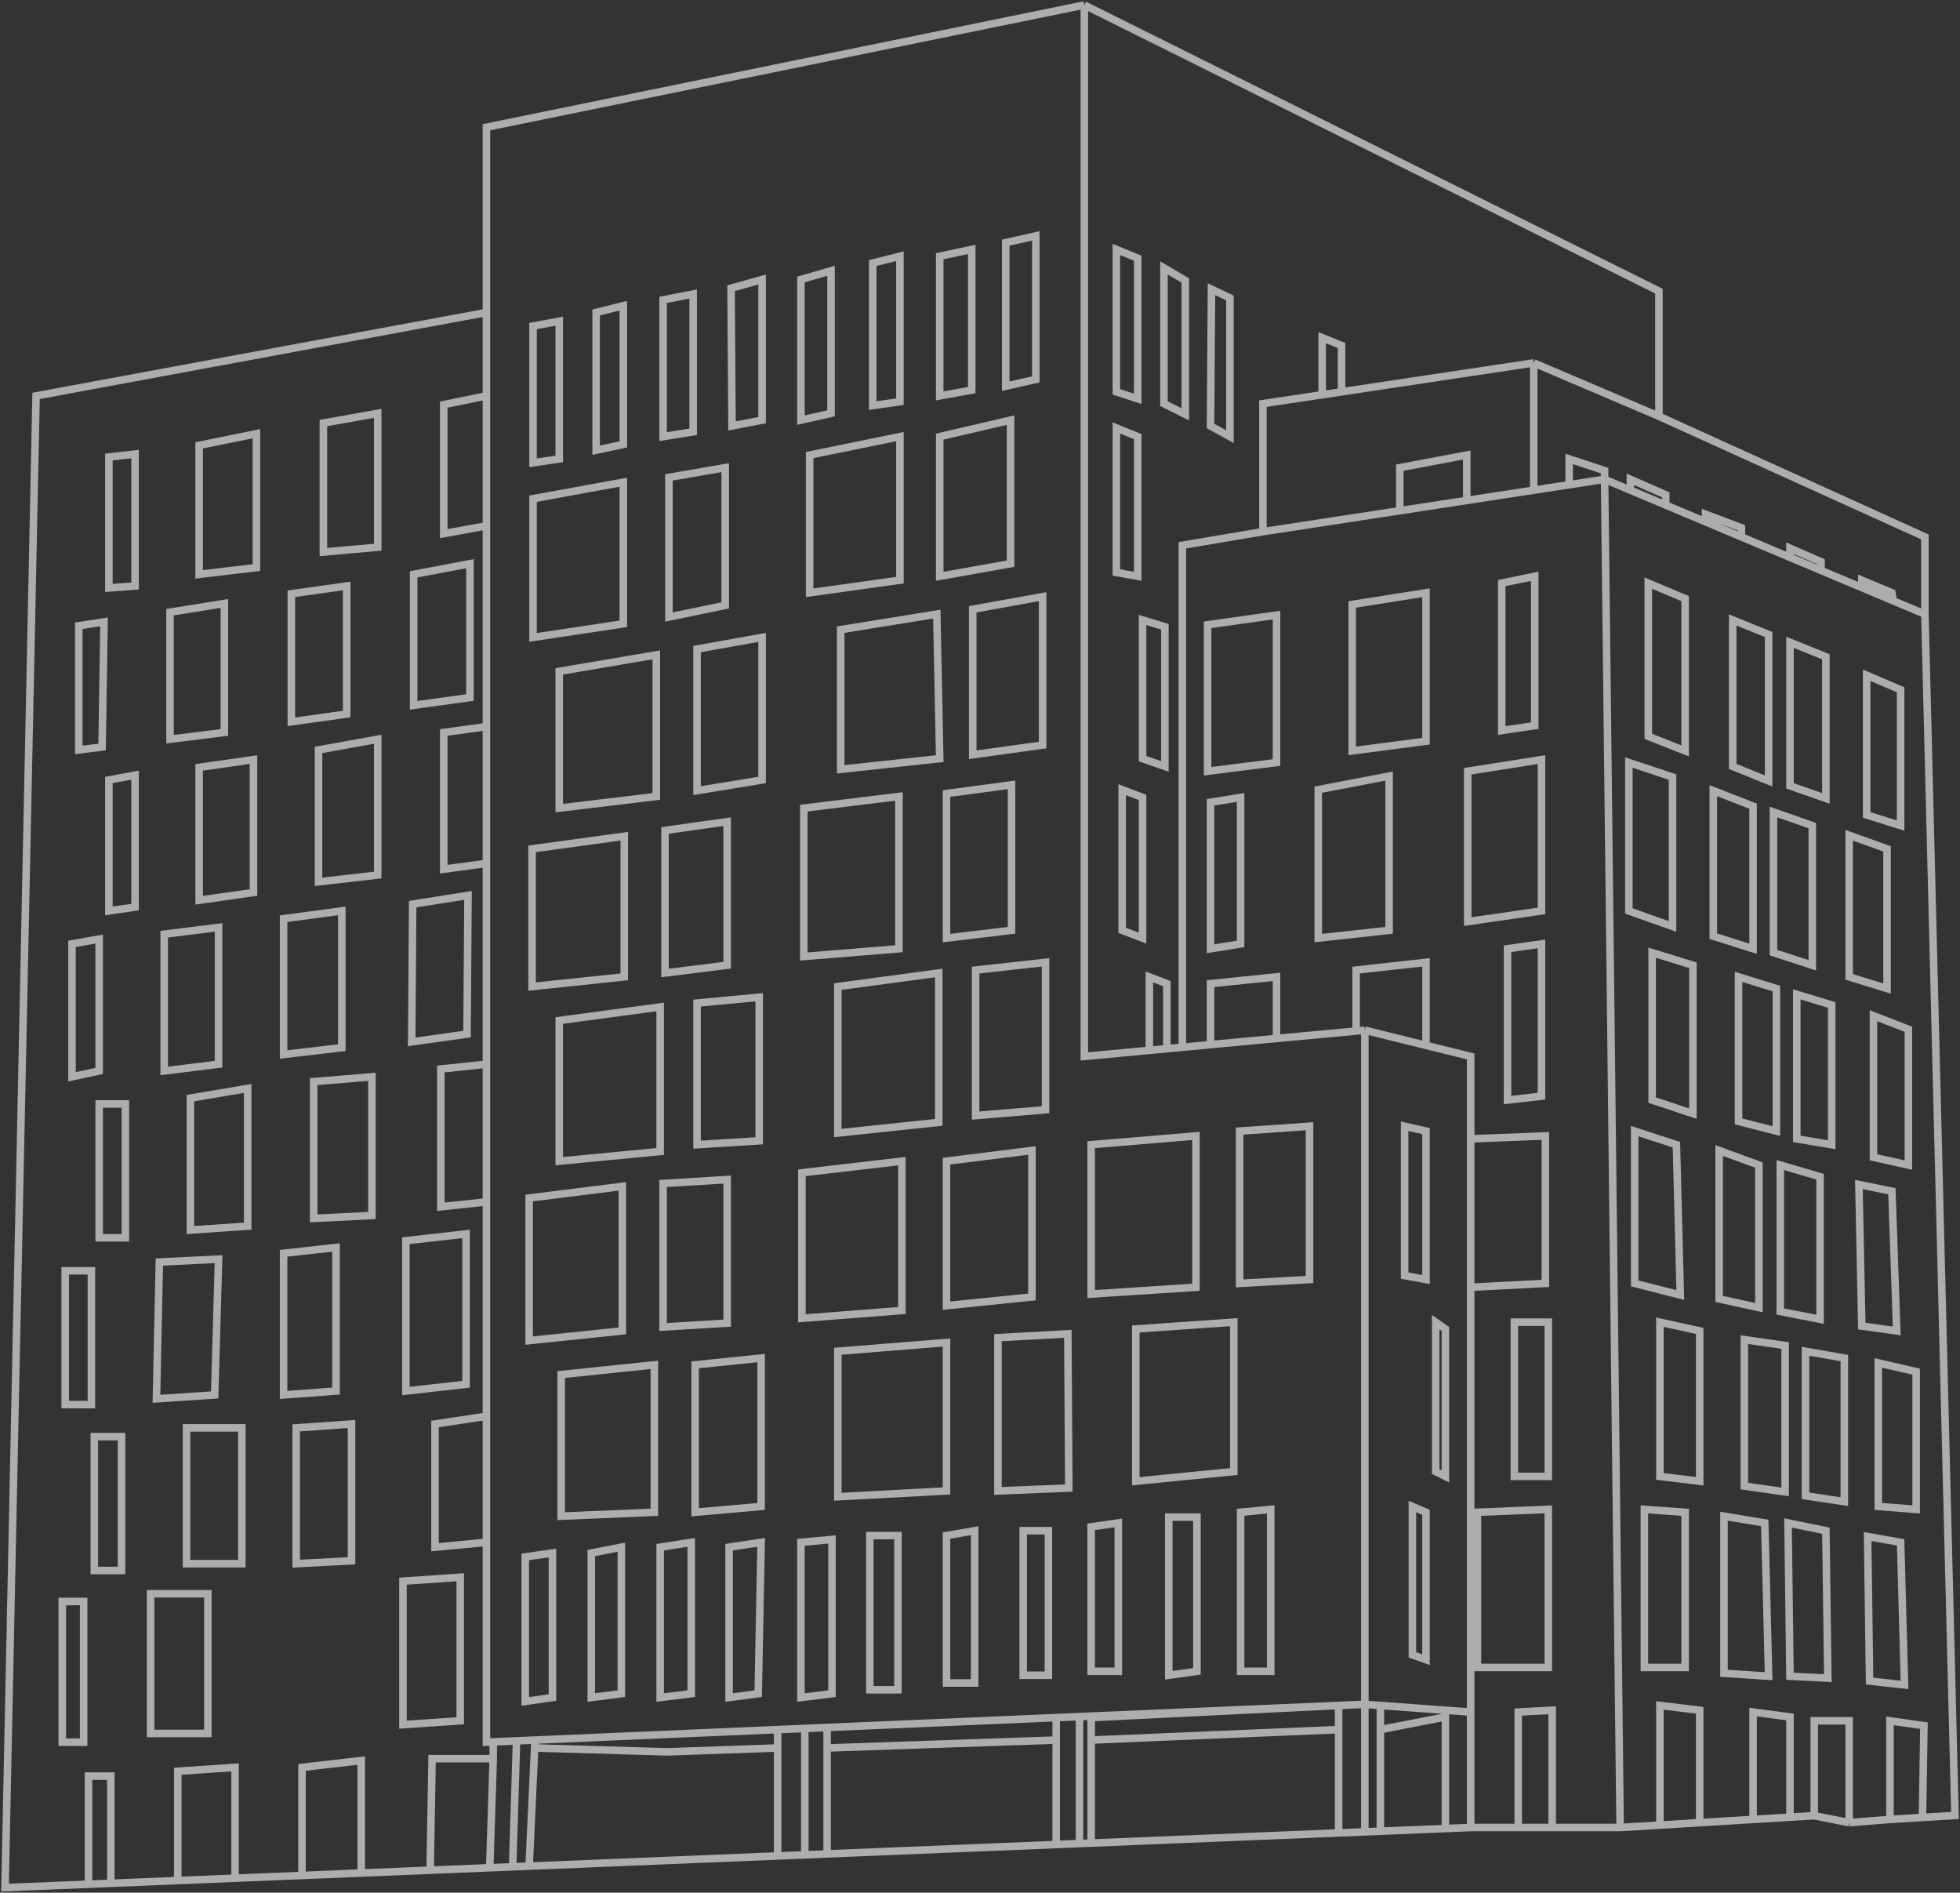 <?xml version="1.0" encoding="UTF-8"?> <svg xmlns="http://www.w3.org/2000/svg" width="1562" height="1508" viewBox="0 0 1562 1508" fill="none"><rect x="0" y="0" width="1562" height="1508" fill="#333333" stroke="none"/> <path opacity="0.6" d="M1087.7 1357.94L1066.82 1358.84M1087.7 1357.94V1459.55M1087.7 1357.94L1100.08 1358.85M1087.7 1357.94V820.847M1172.01 1364.12V1456.09M1172.01 1364.12L1151.9 1362.65M1172.01 1364.12V1025.64M1087.7 820.847L1080.74 821.497M1087.7 820.847L1136.43 832.907M864.153 4V841.713L915.979 836.875M864.153 4L387.665 101.372V248.977M864.153 4L1322.08 231.975V331.666M1322.08 331.666L1222.29 289.162M1322.08 331.666L1534.02 427.795V489.317M1222.29 289.162L1069.14 312.197M1222.29 289.162V390.552M1006.48 423.629V321.62L1053.67 314.523M1006.48 423.629L942.279 434.448V834.42M1006.48 423.629L1115.55 406.913M942.279 834.42L915.979 836.875M942.279 834.42L964.711 832.327M1278.76 381.898L1291.14 1456.09M1278.76 381.898L1250.53 386.225M1278.76 381.898V374.943L1250.53 365.669V386.225M1278.76 381.898L1299.33 390.552M1534.02 489.317L1558 1446.49L1532.09 1448.07M1534.02 489.317L1508.88 478.738M1291.14 1456.09H1236.99M1291.14 1456.09L1322.85 1454.16M1172.01 1456.09L1151.9 1456.91M1172.01 1456.09H1209.92M387.665 248.977L28.753 315.437L4 1504L88.314 1500.54M387.665 248.977V315.437M387.665 315.437L353.631 322.393V425.175L387.665 418.992M387.665 315.437V418.992M387.665 418.992V578.961M387.665 687.926L353.631 692.563V583.598L387.665 578.961M387.665 687.926V578.961M387.665 687.926V847.895M387.665 957.632L351.31 961.496V851.759L387.665 847.895M387.665 957.632V847.895M387.665 957.632V1128.42M387.665 1128.42L346.669 1134.6V1232.75L387.665 1228.88M387.665 1128.42V1228.88M387.665 1228.88V1388.08L393.08 1387.85M88.314 1500.54V1415.13H70.523V1501.27L88.314 1500.54ZM88.314 1500.54L141.686 1498.35M141.686 1498.35V1411.26L187.324 1408.17V1496.48M141.686 1498.35L187.324 1496.48M187.324 1496.48L240.697 1494.29M240.697 1494.29V1408.17L287.882 1402.76V1492.35M240.697 1494.29L287.882 1492.35M287.882 1492.35L342.801 1490.1M342.801 1490.1L344.348 1401.22H393.08M342.801 1490.1L390.268 1488.15M393.08 1401.22L390.268 1488.15M393.08 1401.22V1387.85M390.268 1488.15L408.551 1487.4M393.08 1387.85L411.645 1387.05M411.645 1387.05L408.551 1487.4M411.645 1387.05L426.341 1386.42M408.551 1487.4L421.7 1486.87M421.7 1486.87L426.05 1392.72M421.7 1486.87L619.721 1478.74M426.341 1386.42L426.05 1392.72M426.341 1386.42L619.721 1378.09M426.05 1392.72L531.54 1395.81L619.721 1392.72M619.721 1392.72V1378.09M619.721 1392.72V1478.74M619.721 1378.09L641.38 1377.16M619.721 1478.74L641.38 1477.85M641.38 1477.85V1377.16M641.38 1477.85L659.171 1477.12M641.38 1377.16L659.171 1376.39M659.171 1376.39L841.721 1368.53M659.171 1376.39V1392.72M659.171 1477.12L841.721 1469.64M659.171 1477.12V1392.72M841.721 1469.64L860.286 1468.87M841.721 1469.64V1386.42M841.721 1368.53L860.286 1367.73M841.721 1368.53V1386.42M860.286 1367.73V1468.87M860.286 1367.73L1066.82 1358.84M860.286 1468.87L869.568 1468.49M869.568 1468.49L1066.82 1460.4M869.568 1468.49V1386.42M1066.82 1358.84L869.568 1368.53V1386.42M1066.82 1358.84V1378.09M1066.82 1460.4L1087.7 1459.55M1066.82 1460.4V1378.09M1087.7 1459.55L1100.08 1459.04M1100.08 1459.04V1378.09M1100.08 1459.04L1151.9 1456.91M1100.08 1358.85V1378.09M1100.08 1358.85L1151.9 1362.65M659.171 1392.72L841.721 1386.42M869.568 1386.42L1066.82 1378.09M1100.08 1378.09L1151.9 1368.03M1151.9 1362.65V1368.03M1151.9 1456.91V1368.03M1053.67 314.523V269.07L1069.14 275.252V312.197M1053.67 314.523L1069.14 312.197M1168.92 398.733V362.578L1115.55 372.624V406.913M1168.92 398.733L1115.55 406.913M1168.92 398.733L1222.29 390.552M915.979 836.875V778.343L929.902 783.753V834.42M964.711 832.327V783.753L1017.31 778.343V827.417M964.711 832.327L1017.31 827.417M1017.31 827.417L1080.74 821.497M1080.74 821.497V772.934L1136.43 766.751V832.907M1136.43 832.907L1172.01 841.713V907.4M1209.92 1456.09V1364.12L1236.99 1362.65V1456.09M1209.92 1456.09H1236.99M1172.01 1025.64L1231.57 1022.55V905.082L1172.01 907.4M1172.01 1025.64V907.4M1397.11 1449.64V1364.12L1426.5 1367.99V1447.85M1397.11 1449.64L1426.5 1447.85M1397.11 1449.64L1354.56 1452.23M1426.5 1447.85L1445.84 1446.68M1445.84 1446.68V1371.08H1473.69V1452.23M1445.84 1446.68L1473.69 1452.23M1473.69 1452.23L1506.17 1449.64M1506.17 1449.64V1371.08L1533.25 1374.94L1532.09 1448.07M1506.17 1449.64L1532.09 1448.07M1322.85 1454.16V1358.85L1354.56 1362.65V1452.23M1322.85 1454.16L1354.56 1452.23M1222.29 390.552L1250.53 386.225M1299.33 390.552V381.898L1327.49 394.263V402.405M1299.33 390.552L1327.49 402.405M1327.49 402.405L1359.21 415.751M1359.21 415.751V409.719L1387.83 420.538V427.795M1359.21 415.751L1387.83 427.795M1387.83 427.795L1426.5 444.071M1426.5 444.071V436.767L1451.25 447.586V454.487M1426.5 444.071L1451.25 454.487M1451.25 454.487L1483.74 468.159M1483.74 468.159V462.269L1507.72 472.315L1508.88 478.738M1483.74 468.159L1508.88 478.738M86.766 364.124V468.451L107.652 466.906V361.805L86.766 364.124ZM158.704 354.85V457.632L204.341 452.223V345.577L158.704 354.85ZM257.714 337.076V439.858L301.031 435.994V329.348L257.714 337.076ZM329.652 457.632V561.96L374.516 555.777V449.131L329.652 457.632ZM276.279 466.906L232.188 473.088V575.097L276.279 568.915V466.906ZM178.815 480.816L135.498 487.771V589.008L178.815 583.598V480.816ZM82.899 495.499L62.788 498.59V597.508L81.352 595.19L82.899 495.499ZM86.766 621.465V725.793L107.652 722.702V617.601L86.766 621.465ZM158.704 611.419V717.292L202.021 711.11V605.236L158.704 611.419ZM253.847 597.508V702.609L301.031 697.199V589.008L253.847 597.508ZM57.373 752.068V857.941L79.031 853.305V748.204L57.373 752.068ZM130.857 744.34V853.305L174.174 847.895V738.93L130.857 744.34ZM226 731.975V840.167L272.411 834.757V725.793L226 731.975ZM328.878 720.383L328.105 830.121L372.195 823.938L372.969 713.428L328.878 720.383ZM79.031 879.58V986.226H99.916V879.58H79.031ZM151.742 874.943V980.043L197.38 976.952V867.215L151.742 874.943ZM249.979 861.805V970.77L296.39 968.451V857.941L249.979 861.805ZM226 998.59V1111.42L267.77 1108.33V993.954L226 998.59ZM323.463 988.544V1108.33L371.422 1102.92V983.134L323.463 988.544ZM174.174 1003.23L171.08 1111.42L124.669 1114.51L126.99 1005.55L174.174 1003.23ZM72.843 1012.5V1119.15H51.958V1012.5H72.843ZM75.164 1144.65V1251.3H96.822V1144.65H75.164ZM148.648 1137.69V1245.89H192.739V1137.69H148.648ZM236.056 1137.69V1245.89L280.146 1243.57V1134.6L236.056 1137.69ZM321.143 1259.8V1374.17L366.78 1371.08V1256.7L321.143 1259.8ZM120.028 1381.13V1269.84H165.665V1381.13H120.028ZM66.655 1388.08V1276.02H49.638V1388.08H66.655ZM424.794 259.796V368.76L445.679 365.669V255.932L424.794 259.796ZM475.073 248.977V358.714L496.732 354.077V243.567L475.073 248.977ZM528.446 238.93V347.895L552.425 344.031V234.294L528.446 238.93ZM582.592 229.657L583.366 339.394L607.345 334.757V222.702L582.592 229.657ZM638.286 222.702V334.757L662.265 329.348V215.747L638.286 222.702ZM695.526 209.564V323.165L717.185 320.074V204.155L695.526 209.564ZM748.899 204.155L774.425 198.745V310.801L748.899 315.437V204.155ZM801.498 193.335V307.709L825.477 302.3V187.926L801.498 193.335ZM748.899 347.895V459.178L805.366 449.131V334.757L748.899 347.895ZM717.185 347.895V462.269L645.247 472.315V362.578L717.185 347.895ZM577.951 372.624V482.362L533.087 491.635V380.352L577.951 372.624ZM496.732 384.216V497.045L424.794 507.864V397.354L496.732 384.216ZM445.679 534.912V643.876L523.031 634.603V521.774L445.679 534.912ZM555.519 517.138V629.966L607.345 621.465V507.864L555.519 517.138ZM670 501.682V612.964L748.899 604.464L746.578 489.317L670 501.682ZM775.199 485.453V601.372L830.892 593.645V475.406L775.199 485.453ZM754.314 632.284V747.431L806.139 741.249V625.329L754.314 632.284ZM716.411 634.603V755.932L640.606 762.114V643.876L716.411 634.603ZM579.498 654.695L529.993 661.651V775.252L579.498 769.07V654.695ZM497.505 666.287V778.343L424.021 786.071V676.334L497.505 666.287ZM445.679 813.119V925.175L526.125 917.447V802.3L445.679 813.119ZM555.519 799.209V912.037L605.024 908.946V794.572L555.519 799.209ZM667.679 786.071V902.764L748.125 894.263V775.252L667.679 786.071ZM777.519 772.934V888.853L833.213 884.216V766.751L777.519 772.934ZM421.7 954.541V1068.14L495.958 1060.41V945.267L421.7 954.541ZM528.446 942.949V1057.32L579.498 1054.23V939.858L528.446 942.949ZM639.059 934.448V1050.37L718.732 1044.19V925.175L639.059 934.448ZM754.314 925.175V1040.32L822.383 1033.37V916.674L754.314 925.175ZM869.568 912.037V1031.05L953.108 1025.64V905.082L869.568 912.037ZM987.916 901.218V1022.55L1043.61 1019.46V897.354L987.916 901.218ZM447.226 1095.19V1208.02L521.484 1204.93V1087.46L447.226 1095.19ZM553.972 1087.46V1204.93L606.571 1200.29V1082.05L553.972 1087.46ZM667.679 1076.64V1192.56L754.314 1187.93V1069.69L667.679 1076.64ZM983.275 1053.46V1172.47L905.15 1180.2V1058.87L983.275 1053.46ZM795.31 1065.82V1187.93L851.777 1185.61L851.003 1062.73L795.31 1065.82ZM418.606 1240.48V1355.62L440.265 1352.53V1237.38L418.606 1240.48ZM471.206 1237.38V1352.53L495.185 1349.44V1232.75L471.206 1237.38ZM526.125 1232.75V1352.53L550.878 1349.44V1228.88L526.125 1232.75ZM581.045 1232.75V1352.53L604.251 1349.44L606.571 1228.88L581.045 1232.75ZM638.286 1228.88V1352.53L663.038 1349.44V1226.57L638.286 1228.88ZM693.206 1223.47V1346.35H715.638V1223.47H693.206ZM1012.67 1202.61L988.69 1204.93V1331.67H1012.67V1202.61ZM953.882 1208.79V1331.67L931.449 1334.76V1208.79H953.882ZM891.227 1213.43V1331.67H869.568V1216.52L891.227 1213.43ZM835.533 1334.76V1219.61H815.422V1334.76H835.533ZM754.314 1340.94V1223.47L776.746 1219.61V1340.94H754.314ZM889.679 456.087V340.94L906.697 347.895V459.178L889.679 456.087ZM910.564 493.954V604.464L928.355 610.646V499.363L910.564 493.954ZM894.321 629.193V741.249L910.564 747.431V635.376L894.321 629.193ZM1201.41 755.932V876.488L1228.48 873.397V752.068L1201.41 755.932ZM1119.41 897.354V1016.36L1136.43 1019.46V901.218L1119.41 897.354ZM1125.6 1318.53V1200.29L1136.43 1204.93V1322.39L1125.6 1318.53ZM1144.17 1172.47V1053.46L1151.9 1058.87V1176.33L1144.17 1172.47ZM1206.82 1053.46V1176.33H1233.9V1053.46H1206.82ZM1177.43 1204.93V1328.57H1233.9V1202.61L1177.43 1204.93ZM962.39 497.818V614.51L1017.31 607.555V490.09L962.39 497.818ZM1077.64 481.589V598.281L1136.43 590.553V472.315L1077.64 481.589ZM1196.77 582.053V464.587L1223.07 459.178V578.189L1196.77 582.053ZM964.711 639.24V755.932L988.69 752.068V635.376L964.711 639.24ZM1050.57 629.193V747.431L1107.04 741.249V618.374L1050.57 629.193ZM1169.69 614.51V734.294L1228.48 725.793V605.236L1169.69 614.51ZM1313.57 586.689V464.587L1342.96 476.952V598.281L1313.57 586.689ZM1380.86 610.646V493.954L1409.48 505.546V622.238L1380.86 610.646ZM1426.5 626.102V511.728L1455.12 523.32V636.148L1426.5 626.102ZM1487.61 538.003V649.286L1514.68 657.787V549.595L1487.61 538.003ZM1473.69 665.515V778.343L1503.85 787.617V676.334L1473.69 665.515ZM1413.35 646.968V759.023L1444.29 769.07V657.787L1413.35 646.968ZM1365.39 629.966V745.886L1397.11 755.932V642.331L1365.39 629.966ZM1298.1 607.555V725.793L1332.91 738.158V619.147L1298.1 607.555ZM1316.66 759.023V876.488L1349.15 887.308V769.07L1316.66 759.023ZM1385.51 778.343V893.49L1415.67 901.218V787.617L1385.51 778.343ZM1431.92 792.253V907.4L1459.76 912.037V800.754L1431.92 792.253ZM1493.02 809.255V922.083L1520.87 928.266V820.074L1493.02 809.255ZM1481.42 943.722L1483.74 1056.55L1511.59 1060.41L1507.72 949.131L1481.42 943.722ZM1418.77 928.266V1044.96L1450.48 1051.14V937.539L1418.77 928.266ZM1370.03 916.674V1034.91L1401.75 1041.87V928.266L1370.03 916.674ZM1302.74 901.218V1022.55L1339.09 1031.82L1336 912.037L1302.74 901.218ZM1322.85 1053.46V1176.33L1354.56 1180.2V1060.41L1322.85 1053.46ZM1390.15 1067.37V1184.06L1422.63 1188.7V1072.01L1390.15 1067.37ZM1438.88 1076.64V1191.79L1469.82 1196.43V1082.05L1438.88 1076.64ZM1496.89 1085.92V1200.29L1527.06 1202.61V1092.87L1496.89 1085.92ZM1310.47 1202.61V1328.57H1342.96V1204.93L1310.47 1202.61ZM1406.39 1213.43L1409.48 1335.53L1373.9 1333.21V1208.02L1406.39 1213.43ZM1424.95 1213.43L1426.5 1335.53L1456.67 1337.08L1455.12 1219.61L1424.95 1213.43ZM1488.38 1224.25L1489.93 1339.39L1517.78 1342.49L1514.68 1228.88L1488.38 1224.25ZM889.679 198.745V312.197L906.697 317.756V205.7L889.679 198.745ZM927.582 213.428V321.62L944.599 330.121V223.475L927.582 213.428ZM965.484 230.43L964.711 339.394L980.181 347.895V237.385L965.484 230.43Z" stroke="white" stroke-width="6"></path> </svg> 